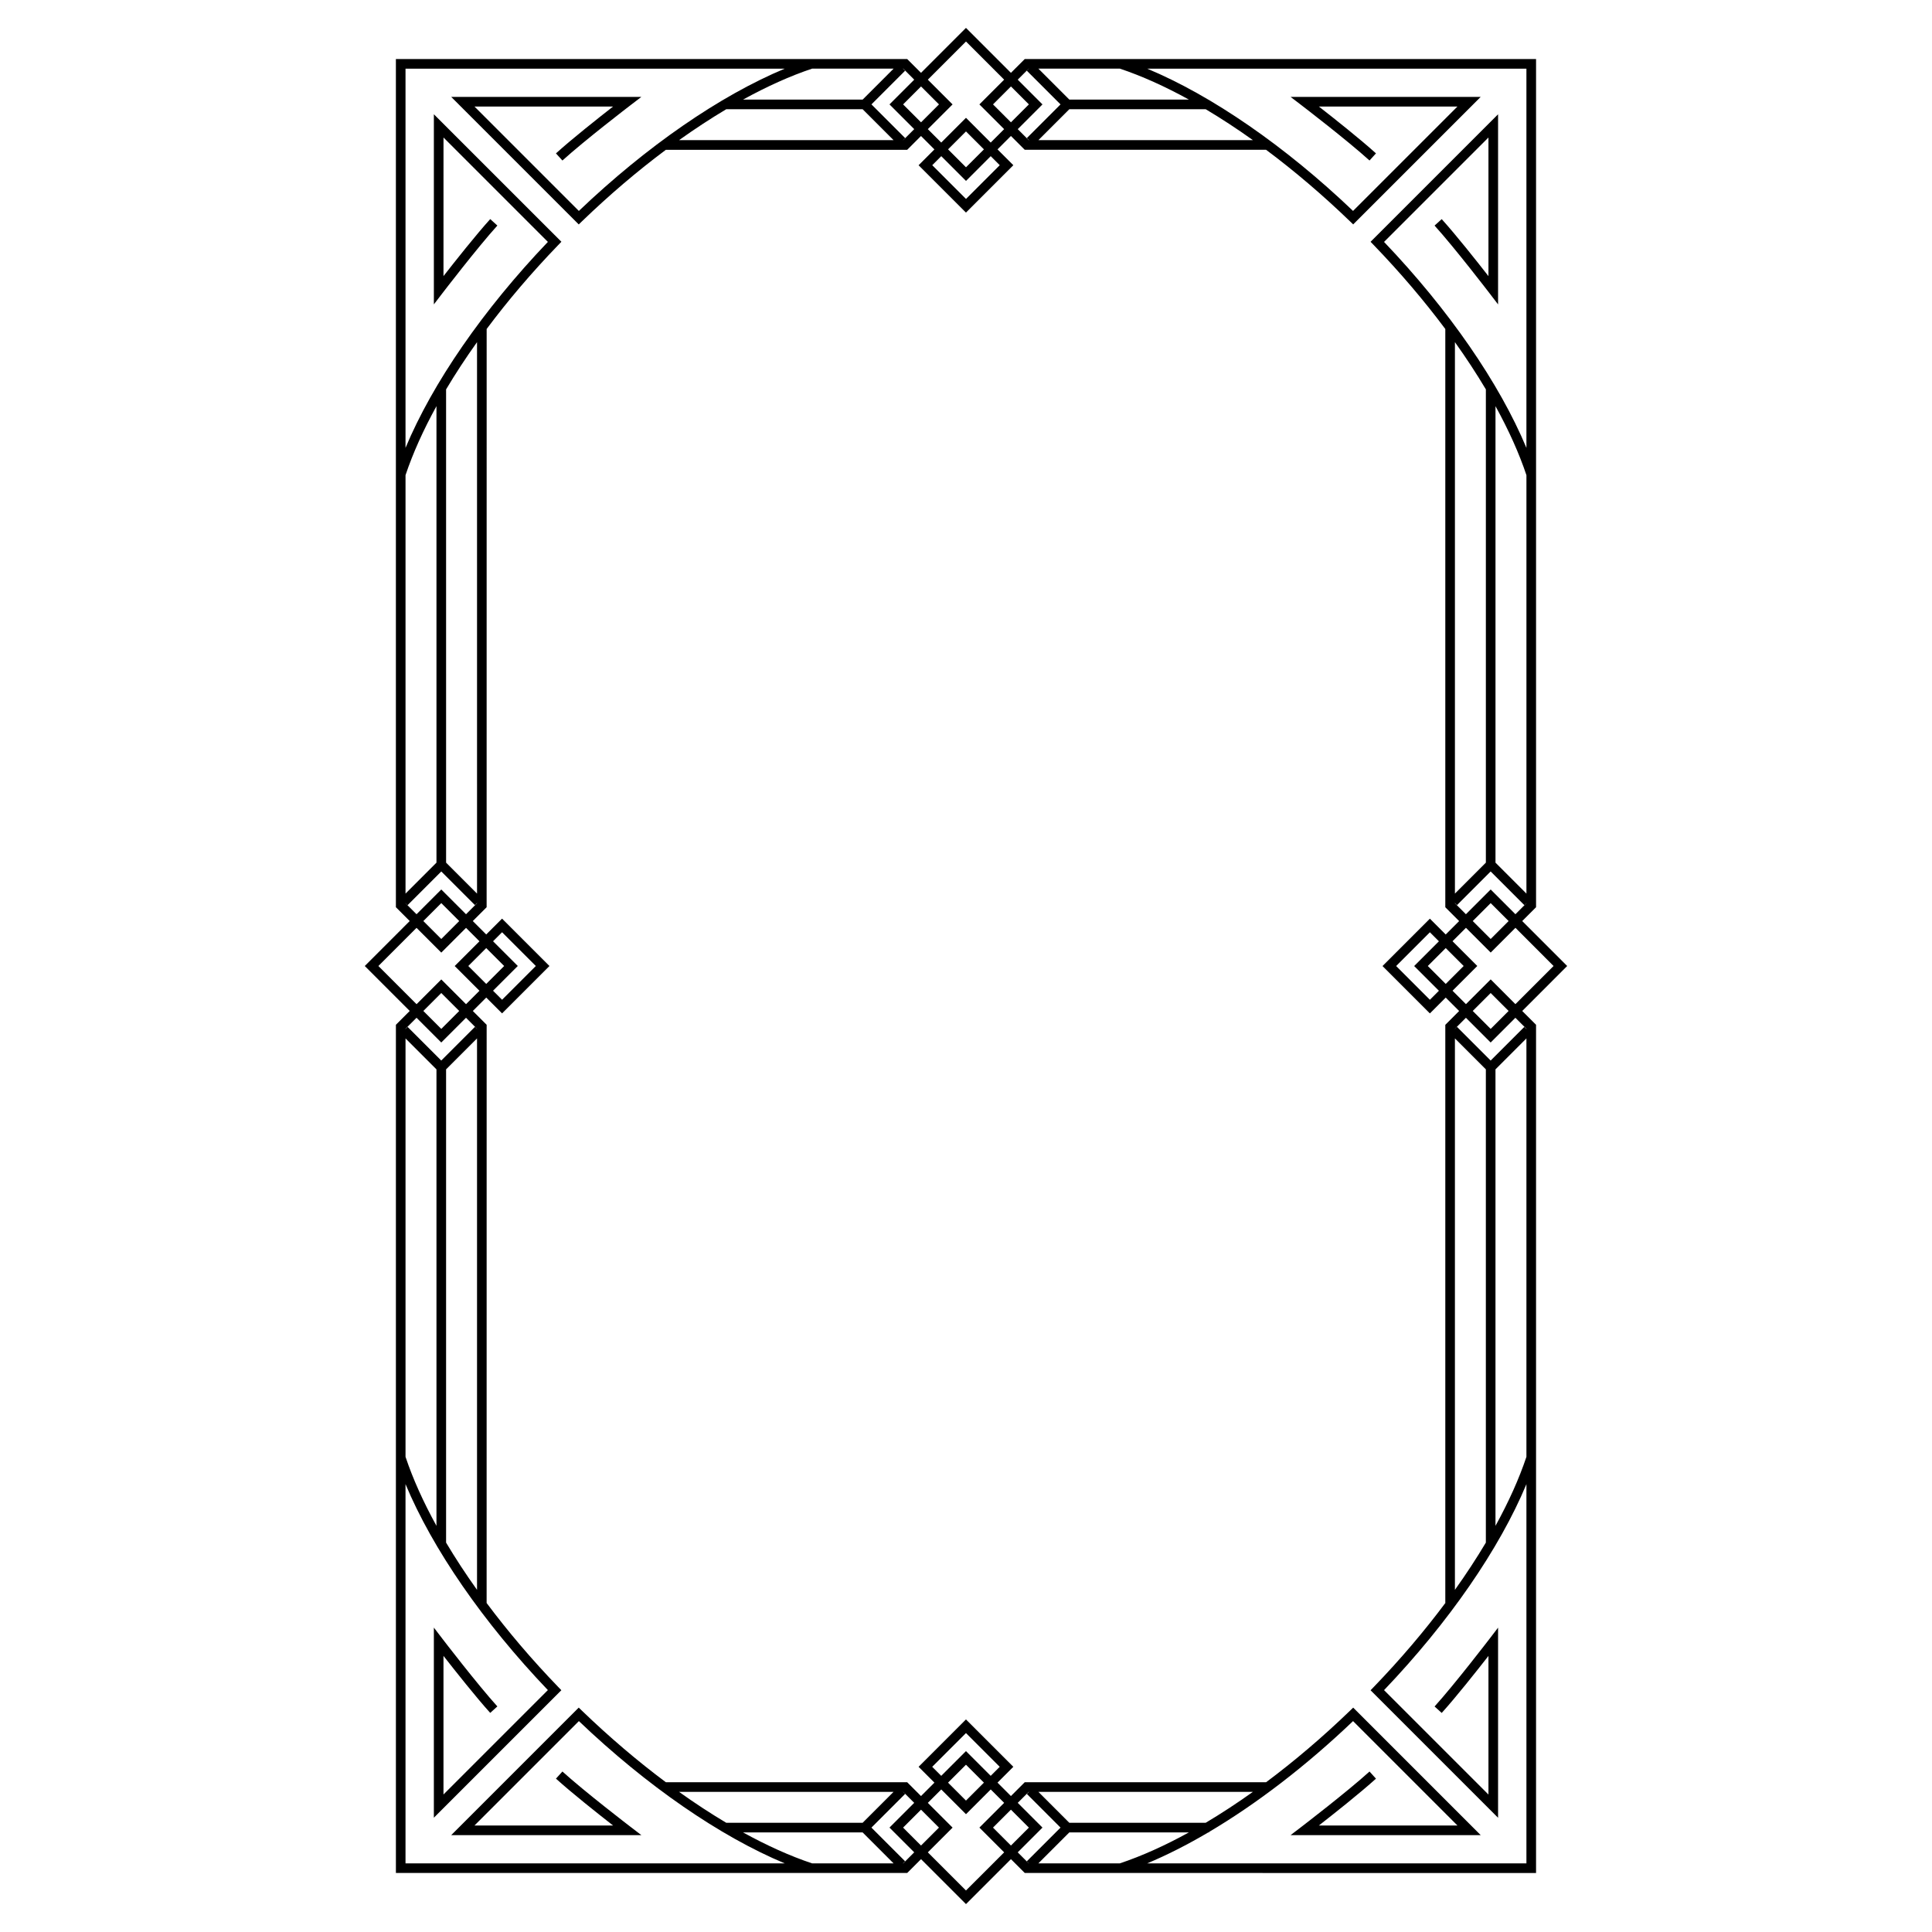 <?xml version="1.0" encoding="UTF-8"?>
<!-- Uploaded to: SVG Find, www.svgrepo.com, Generator: SVG Find Mixer Tools -->
<svg fill="#000000" width="800px" height="800px" version="1.1" viewBox="144 144 512 512" xmlns="http://www.w3.org/2000/svg">
 <path d="m559.32 400-11.914-11.914 3.664-3.664v-224.78h-135.5l-3.664 3.664-11.914-11.914-11.914 11.914-3.664-3.664h-135.5v224.78l3.664 3.664-11.91 11.914 11.914 11.914-3.664 3.664v224.78h135.5l3.664-3.664 11.914 11.914 11.914-11.914 3.664 3.664h17.523l72.582 0.004h45.391v-224.78l-3.664-3.664zm-3.609 0-10.109 10.109-6.555-6.559-6.555 6.559-3.555-3.555 6.559-6.559-6.559-6.559 3.555-3.555 6.559 6.559 6.559-6.559zm-11.914 11.914-4.754 4.754-4.754-4.754 4.754-4.754zm-21.418-11.914 4.754-4.754 4.754 4.754-4.754 4.754zm2.949 6.559-2.391 2.391-8.945-8.945 8.945-8.945 2.391 2.391-6.559 6.559zm8.965-18.473 4.754-4.754 4.754 4.754-4.754 4.754zm11.309-1.805-6.559-6.559-6.559 6.559-2.918-2.918v-0.074l0.566 0.566 8.91-8.91 8.93 8.93 0.547-0.547v0.035zm-7.832-139.09v125.42l-8.199 8.199v-146.14c3 4.203 5.742 8.391 8.199 12.52zm2.551 4.445c3.492 6.344 6.266 12.496 8.199 18.289v110.89l-8.199-8.199zm-99.535-89.445c5.793 1.934 11.945 4.707 18.289 8.199h-31.691l-8.199-8.199zm-13.402 10.75h36.137c4.129 2.457 8.316 5.199 12.52 8.199h-56.855zm-10.754-10.75h0.035l-0.547 0.547 8.93 8.93-8.91 8.91 0.566 0.566h-0.074l-2.918-2.918 6.555-6.555-6.559-6.559zm-4.719 14.227-4.754-4.754 4.754-4.754 4.754 4.754zm-11.914-21.418 10.109 10.109-6.559 6.559 6.559 6.555-3.555 3.555-6.555-6.559-6.559 6.559-3.555-3.555 6.559-6.555-6.559-6.555zm0 33.332-4.754-4.754 4.754-4.75 4.754 4.754zm6.555-2.949 2.391 2.391-8.945 8.945-8.945-8.945 2.391-2.391 6.555 6.559zm-18.469-8.965-4.754-4.754 4.754-4.754 4.754 4.754zm-1.805-11.309-6.555 6.555 6.555 6.555-2.918 2.918h-0.035l0.547-0.547-8.93-8.93 8.91-8.91-0.566-0.566h0.074zm-49.809 7.832h36.137l8.199 8.199h-56.855c4.207-3 8.395-5.742 12.52-8.199zm44.34-10.75-8.199 8.199h-31.691c6.344-3.492 12.496-6.266 18.289-8.199zm-110.39 218.62-8.199-8.199-0.004-125.42c2.457-4.129 5.199-8.316 8.199-12.52zm-10.754-8.199-8.199 8.199v-110.89c1.938-5.793 4.707-11.945 8.199-18.289zm-8.199 10.75v-0.035l0.547 0.547 8.93-8.93 8.91 8.91 0.566-0.566v0.074l-2.918 2.918-6.559-6.559-6.559 6.559zm14.23 4.723-4.754 4.754-4.754-4.754 4.754-4.754zm-21.422 11.914 10.109-10.109 6.559 6.559 6.559-6.559 3.555 3.555-6.559 6.559 6.559 6.559-3.555 3.555-6.555-6.559-6.555 6.559zm33.332 0-4.754 4.754-4.754-4.754 4.754-4.754zm-2.945-6.555 2.391-2.391 8.945 8.945-8.945 8.945-2.391-2.391 6.559-6.559zm-8.965 18.469-4.754 4.754-4.754-4.754 4.754-4.754zm-11.312 1.805 6.555 6.555 6.555-6.555 2.918 2.918v0.035l-0.547-0.547-8.93 8.93-8.91-8.91-0.566 0.566v-0.074zm7.832 139.09v-125.42l8.199-8.199v146.14c-3-4.203-5.742-8.391-8.199-12.52zm-2.551-4.445c-3.492-6.344-6.266-12.496-8.199-18.289v-110.88l8.199 8.199zm99.535 89.445c-5.793-1.934-11.945-4.707-18.289-8.199h31.691l8.199 8.199zm13.402-10.75h-36.137c-4.129-2.457-8.316-5.199-12.52-8.199h56.855zm10.754 10.75h-0.074l0.566-0.566-8.91-8.91 8.93-8.93-0.547-0.547h0.035l2.918 2.918-6.555 6.555 6.555 6.555zm4.723-14.227 4.754 4.754-4.754 4.754-4.754-4.754zm11.914 21.418-10.109-10.109 6.559-6.555-6.559-6.555 3.555-3.555 6.555 6.555 6.559-6.559 3.555 3.555-6.559 6.555 6.559 6.559zm0-33.332 4.754 4.754-4.754 4.754-4.754-4.754zm-6.559 2.949-2.391-2.391 8.949-8.945 8.945 8.945-2.391 2.391-6.555-6.555zm18.473 8.965 4.754 4.754-4.754 4.754-4.754-4.754zm1.801 11.309 6.559-6.559-6.555-6.555 2.918-2.918h0.074l-0.566 0.566 8.91 8.91-8.93 8.93 0.547 0.547h-0.035zm49.809-7.832h-36.137l-8.199-8.199h56.855c-4.203 3-8.391 5.742-12.52 8.199zm-44.34 10.75 8.199-8.199h31.691c-6.344 3.492-12.496 6.266-18.289 8.199zm129.34 0h-100.5c5.215-2.176 10.648-4.934 16.188-8.199h0.207v-0.121c12.594-7.449 25.734-17.52 38.16-29.379l27.668 27.668h-36.73c3.949-3.078 10.934-8.609 15.137-12.414l-1.711-1.891c-5.996 5.43-17.809 14.477-17.93 14.57l-2.992 2.289h50.387l-33.793-33.793-0.902 0.871c-7.231 6.973-14.707 13.328-22.18 18.902l-63.957-0.004-3.664 3.664-3.555-3.555 4.195-4.195-12.555-12.551-12.555 12.555 4.195 4.195-3.555 3.555-3.664-3.664-63.957-0.004c-7.473-5.578-14.953-11.934-22.18-18.902l-0.902-0.871-33.793 33.793h50.387l-2.992-2.289c-0.117-0.09-11.934-9.137-17.93-14.57l-1.711 1.891c4.203 3.805 11.188 9.336 15.137 12.414l-36.73 0.004 27.668-27.668c17.961 17.145 37.422 30.559 54.555 37.703l-61.152-0.004h-39.348v-100.5c7.148 17.141 20.57 36.617 37.73 54.582l-27.668 27.668v-36.734c3.098 3.969 8.664 11 12.387 15.109l1.891-1.711c-5.301-5.852-14.449-17.781-14.539-17.902l-2.289-2.988v50.383l33.789-33.789-0.871-0.902c-6.984-7.238-13.348-14.73-18.934-22.211l0.008-153.23-3.664-3.664 3.555-3.555 4.195 4.195 12.555-12.555-12.562-12.555-4.195 4.195-3.555-3.555 3.664-3.664 0.008-153.24c5.586-7.484 11.949-14.973 18.934-22.211l0.871-0.902-33.797-33.789v50.383l2.289-2.988c0.094-0.121 9.238-12.051 14.539-17.902l-1.891-1.711c-3.723 4.109-9.289 11.141-12.387 15.109l0.004-36.73 27.664 27.664c-17.16 17.969-30.582 37.441-37.73 54.582v-100.49h100.49c-17.133 7.144-36.594 20.559-54.555 37.703l-27.66-27.668h36.73c-3.949 3.078-10.934 8.609-15.137 12.414l1.711 1.891c5.996-5.43 17.809-14.477 17.93-14.57l2.992-2.289-50.387 0.004 33.793 33.793 0.902-0.871c7.231-6.973 14.707-13.328 22.18-18.902h63.957l3.664-3.664 3.555 3.555-4.195 4.195 12.555 12.547 12.555-12.555-4.195-4.195 3.555-3.555 3.664 3.664h63.957c7.473 5.578 14.953 11.934 22.18 18.902l0.902 0.871 33.793-33.793h-50.387l2.992 2.289c0.117 0.09 11.934 9.137 17.93 14.57l1.711-1.891c-4.203-3.805-11.188-9.336-15.137-12.414h36.73l-27.668 27.668c-17.961-17.145-37.422-30.559-54.555-37.703h100.5v100.5c-7.148-17.141-20.57-36.617-37.73-54.582l27.668-27.668v36.734c-3.098-3.969-8.664-11-12.387-15.109l-1.891 1.711c5.301 5.852 14.449 17.781 14.539 17.902l2.289 2.988v-50.383l-33.789 33.789 0.871 0.902c6.984 7.238 13.348 14.73 18.934 22.211v153.24l3.664 3.664-3.555 3.555-4.195-4.195-12.555 12.555 12.555 12.555 4.195-4.195 3.555 3.555-3.664 3.664v153.15h0.062c-5.602 7.512-11.988 15.031-18.996 22.297l-0.871 0.902 33.789 33.789v-50.383l-2.289 2.988c-0.094 0.121-9.238 12.051-14.539 17.902l1.891 1.711c3.723-4.109 9.289-11.141 12.387-15.109v36.734l-27.668-27.668c17.16-17.969 30.582-37.441 37.73-54.582zm-8.199-210.42 8.199-8.199v110.89c-1.938 5.793-4.707 11.945-8.199 18.289zm-2.551 125.42c-2.457 4.129-5.199 8.316-8.199 12.52v-146.14l8.199 8.199zm10.75-136.17v0.074l-0.566-0.566-8.91 8.91-8.93-8.93-0.547 0.547v-0.035l2.918-2.918 6.555 6.555 6.555-6.555z"/>
</svg>